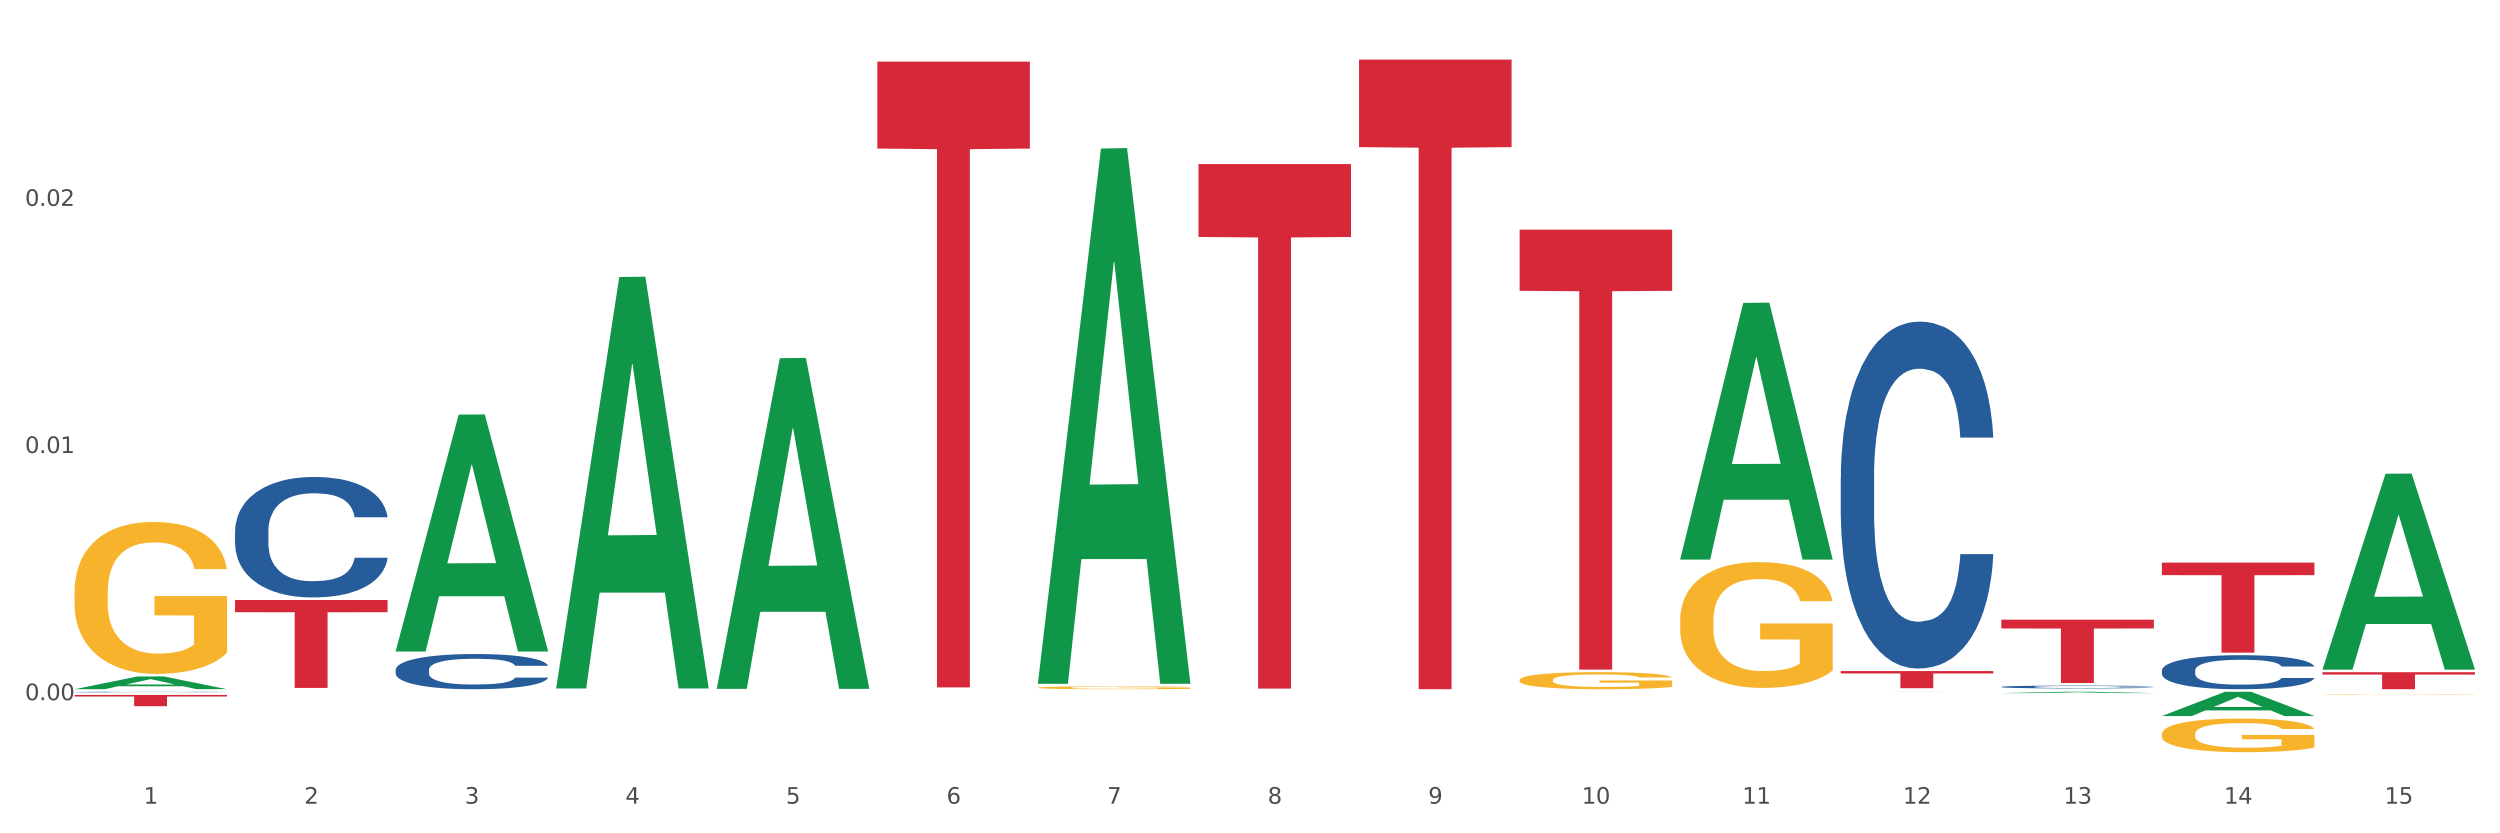 <?xml version="1.0" encoding="utf-8" standalone="no"?>
<!DOCTYPE svg PUBLIC "-//W3C//DTD SVG 1.1//EN"
  "http://www.w3.org/Graphics/SVG/1.1/DTD/svg11.dtd">
<svg xmlns:xlink="http://www.w3.org/1999/xlink" width="1080pt" height="360pt" viewBox="0 0 1080 360" xmlns="http://www.w3.org/2000/svg" version="1.1">
 <rect x="0" y="0" width="1080" height="360" fill="#333333" stroke="none"/>
 <defs>
  <style type="text/css">*{stroke-linejoin: round; stroke-linecap: butt}</style>
 </defs>
 <g id="figure_1">
  <g id="patch_1">
   <path d="M 0 360 
L 1080 360 
L 1080 0 
L 0 0 
z
" style="fill: #ffffff; stroke: #ffffff; stroke-linejoin: miter"/>
  </g>
  <g id="axes_1">
   <g id="matplotlib.axis_1">
    <g id="xtick_1">
     <g id="text_1">
      <!-- 1 -->
      <g style="fill: #4d4d4d" transform="translate(62.07 347.204) scale(0.096 -0.096)">
       <defs>
        <path id="DejaVuSans-31" d="M 794 531 
L 1825 531 
L 1825 4091 
L 703 3866 
L 703 4441 
L 1819 4666 
L 2450 4666 
L 2450 531 
L 3481 531 
L 3481 0 
L 794 0 
L 794 531 
z
" transform="scale(0.016)"/>
       </defs>
       <use xlink:href="#DejaVuSans-31"/>
      </g>
     </g>
    </g>
    <g id="xtick_2">
     <g id="text_2">
      <!-- 2 -->
      <g style="fill: #4d4d4d" transform="translate(131.436 347.204) scale(0.096 -0.096)">
       <defs>
        <path id="DejaVuSans-32" d="M 1228 531 
L 3431 531 
L 3431 0 
L 469 0 
L 469 531 
Q 828 903 1448 1529 
Q 2069 2156 2228 2338 
Q 2531 2678 2651 2914 
Q 2772 3150 2772 3378 
Q 2772 3750 2511 3984 
Q 2250 4219 1831 4219 
Q 1534 4219 1204 4116 
Q 875 4013 500 3803 
L 500 4441 
Q 881 4594 1212 4672 
Q 1544 4750 1819 4750 
Q 2544 4750 2975 4387 
Q 3406 4025 3406 3419 
Q 3406 3131 3298 2873 
Q 3191 2616 2906 2266 
Q 2828 2175 2409 1742 
Q 1991 1309 1228 531 
z
" transform="scale(0.016)"/>
       </defs>
       <use xlink:href="#DejaVuSans-32"/>
      </g>
     </g>
    </g>
    <g id="xtick_3">
     <g id="text_3">
      <!-- 3 -->
      <g style="fill: #4d4d4d" transform="translate(200.802 347.204) scale(0.096 -0.096)">
       <defs>
        <path id="DejaVuSans-33" d="M 2597 2516 
Q 3050 2419 3304 2112 
Q 3559 1806 3559 1356 
Q 3559 666 3084 287 
Q 2609 -91 1734 -91 
Q 1441 -91 1130 -33 
Q 819 25 488 141 
L 488 750 
Q 750 597 1062 519 
Q 1375 441 1716 441 
Q 2309 441 2620 675 
Q 2931 909 2931 1356 
Q 2931 1769 2642 2001 
Q 2353 2234 1838 2234 
L 1294 2234 
L 1294 2753 
L 1863 2753 
Q 2328 2753 2575 2939 
Q 2822 3125 2822 3475 
Q 2822 3834 2567 4026 
Q 2313 4219 1838 4219 
Q 1578 4219 1281 4162 
Q 984 4106 628 3988 
L 628 4550 
Q 988 4650 1302 4700 
Q 1616 4750 1894 4750 
Q 2613 4750 3031 4423 
Q 3450 4097 3450 3541 
Q 3450 3153 3228 2886 
Q 3006 2619 2597 2516 
z
" transform="scale(0.016)"/>
       </defs>
       <use xlink:href="#DejaVuSans-33"/>
      </g>
     </g>
    </g>
    <g id="xtick_4">
     <g id="text_4">
      <!-- 4 -->
      <g style="fill: #4d4d4d" transform="translate(270.169 347.204) scale(0.096 -0.096)">
       <defs>
        <path id="DejaVuSans-34" d="M 2419 4116 
L 825 1625 
L 2419 1625 
L 2419 4116 
z
M 2253 4666 
L 3047 4666 
L 3047 1625 
L 3713 1625 
L 3713 1100 
L 3047 1100 
L 3047 0 
L 2419 0 
L 2419 1100 
L 313 1100 
L 313 1709 
L 2253 4666 
z
" transform="scale(0.016)"/>
       </defs>
       <use xlink:href="#DejaVuSans-34"/>
      </g>
     </g>
    </g>
    <g id="xtick_5">
     <g id="text_5">
      <!-- 5 -->
      <g style="fill: #4d4d4d" transform="translate(339.535 347.204) scale(0.096 -0.096)">
       <defs>
        <path id="DejaVuSans-35" d="M 691 4666 
L 3169 4666 
L 3169 4134 
L 1269 4134 
L 1269 2991 
Q 1406 3038 1543 3061 
Q 1681 3084 1819 3084 
Q 2600 3084 3056 2656 
Q 3513 2228 3513 1497 
Q 3513 744 3044 326 
Q 2575 -91 1722 -91 
Q 1428 -91 1123 -41 
Q 819 9 494 109 
L 494 744 
Q 775 591 1075 516 
Q 1375 441 1709 441 
Q 2250 441 2565 725 
Q 2881 1009 2881 1497 
Q 2881 1984 2565 2268 
Q 2250 2553 1709 2553 
Q 1456 2553 1204 2497 
Q 953 2441 691 2322 
L 691 4666 
z
" transform="scale(0.016)"/>
       </defs>
       <use xlink:href="#DejaVuSans-35"/>
      </g>
     </g>
    </g>
    <g id="xtick_6">
     <g id="text_6">
      <!-- 6 -->
      <g style="fill: #4d4d4d" transform="translate(408.901 347.204) scale(0.096 -0.096)">
       <defs>
        <path id="DejaVuSans-36" d="M 2113 2584 
Q 1688 2584 1439 2293 
Q 1191 2003 1191 1497 
Q 1191 994 1439 701 
Q 1688 409 2113 409 
Q 2538 409 2786 701 
Q 3034 994 3034 1497 
Q 3034 2003 2786 2293 
Q 2538 2584 2113 2584 
z
M 3366 4563 
L 3366 3988 
Q 3128 4100 2886 4159 
Q 2644 4219 2406 4219 
Q 1781 4219 1451 3797 
Q 1122 3375 1075 2522 
Q 1259 2794 1537 2939 
Q 1816 3084 2150 3084 
Q 2853 3084 3261 2657 
Q 3669 2231 3669 1497 
Q 3669 778 3244 343 
Q 2819 -91 2113 -91 
Q 1303 -91 875 529 
Q 447 1150 447 2328 
Q 447 3434 972 4092 
Q 1497 4750 2381 4750 
Q 2619 4750 2861 4703 
Q 3103 4656 3366 4563 
z
" transform="scale(0.016)"/>
       </defs>
       <use xlink:href="#DejaVuSans-36"/>
      </g>
     </g>
    </g>
    <g id="xtick_7">
     <g id="text_7">
      <!-- 7 -->
      <g style="fill: #4d4d4d" transform="translate(478.267 347.204) scale(0.096 -0.096)">
       <defs>
        <path id="DejaVuSans-37" d="M 525 4666 
L 3525 4666 
L 3525 4397 
L 1831 0 
L 1172 0 
L 2766 4134 
L 525 4134 
L 525 4666 
z
" transform="scale(0.016)"/>
       </defs>
       <use xlink:href="#DejaVuSans-37"/>
      </g>
     </g>
    </g>
    <g id="xtick_8">
     <g id="text_8">
      <!-- 8 -->
      <g style="fill: #4d4d4d" transform="translate(547.634 347.204) scale(0.096 -0.096)">
       <defs>
        <path id="DejaVuSans-38" d="M 2034 2216 
Q 1584 2216 1326 1975 
Q 1069 1734 1069 1313 
Q 1069 891 1326 650 
Q 1584 409 2034 409 
Q 2484 409 2743 651 
Q 3003 894 3003 1313 
Q 3003 1734 2745 1975 
Q 2488 2216 2034 2216 
z
M 1403 2484 
Q 997 2584 770 2862 
Q 544 3141 544 3541 
Q 544 4100 942 4425 
Q 1341 4750 2034 4750 
Q 2731 4750 3128 4425 
Q 3525 4100 3525 3541 
Q 3525 3141 3298 2862 
Q 3072 2584 2669 2484 
Q 3125 2378 3379 2068 
Q 3634 1759 3634 1313 
Q 3634 634 3220 271 
Q 2806 -91 2034 -91 
Q 1263 -91 848 271 
Q 434 634 434 1313 
Q 434 1759 690 2068 
Q 947 2378 1403 2484 
z
M 1172 3481 
Q 1172 3119 1398 2916 
Q 1625 2713 2034 2713 
Q 2441 2713 2670 2916 
Q 2900 3119 2900 3481 
Q 2900 3844 2670 4047 
Q 2441 4250 2034 4250 
Q 1625 4250 1398 4047 
Q 1172 3844 1172 3481 
z
" transform="scale(0.016)"/>
       </defs>
       <use xlink:href="#DejaVuSans-38"/>
      </g>
     </g>
    </g>
    <g id="xtick_9">
     <g id="text_9">
      <!-- 9 -->
      <g style="fill: #4d4d4d" transform="translate(617 347.204) scale(0.096 -0.096)">
       <defs>
        <path id="DejaVuSans-39" d="M 703 97 
L 703 672 
Q 941 559 1184 500 
Q 1428 441 1663 441 
Q 2288 441 2617 861 
Q 2947 1281 2994 2138 
Q 2813 1869 2534 1725 
Q 2256 1581 1919 1581 
Q 1219 1581 811 2004 
Q 403 2428 403 3163 
Q 403 3881 828 4315 
Q 1253 4750 1959 4750 
Q 2769 4750 3195 4129 
Q 3622 3509 3622 2328 
Q 3622 1225 3098 567 
Q 2575 -91 1691 -91 
Q 1453 -91 1209 -44 
Q 966 3 703 97 
z
M 1959 2075 
Q 2384 2075 2632 2365 
Q 2881 2656 2881 3163 
Q 2881 3666 2632 3958 
Q 2384 4250 1959 4250 
Q 1534 4250 1286 3958 
Q 1038 3666 1038 3163 
Q 1038 2656 1286 2365 
Q 1534 2075 1959 2075 
z
" transform="scale(0.016)"/>
       </defs>
       <use xlink:href="#DejaVuSans-39"/>
      </g>
     </g>
    </g>
    <g id="xtick_10">
     <g id="text_10">
      <!-- 10 -->
      <g style="fill: #4d4d4d" transform="translate(683.312 347.204) scale(0.096 -0.096)">
       <defs>
        <path id="DejaVuSans-30" d="M 2034 4250 
Q 1547 4250 1301 3770 
Q 1056 3291 1056 2328 
Q 1056 1369 1301 889 
Q 1547 409 2034 409 
Q 2525 409 2770 889 
Q 3016 1369 3016 2328 
Q 3016 3291 2770 3770 
Q 2525 4250 2034 4250 
z
M 2034 4750 
Q 2819 4750 3233 4129 
Q 3647 3509 3647 2328 
Q 3647 1150 3233 529 
Q 2819 -91 2034 -91 
Q 1250 -91 836 529 
Q 422 1150 422 2328 
Q 422 3509 836 4129 
Q 1250 4750 2034 4750 
z
" transform="scale(0.016)"/>
       </defs>
       <use xlink:href="#DejaVuSans-31"/>
       <use xlink:href="#DejaVuSans-30" transform="translate(63.623 0)"/>
      </g>
     </g>
    </g>
    <g id="xtick_11">
     <g id="text_11">
      <!-- 11 -->
      <g style="fill: #4d4d4d" transform="translate(752.678 347.204) scale(0.096 -0.096)">
       <use xlink:href="#DejaVuSans-31"/>
       <use xlink:href="#DejaVuSans-31" transform="translate(63.623 0)"/>
      </g>
     </g>
    </g>
    <g id="xtick_12">
     <g id="text_12">
      <!-- 12 -->
      <g style="fill: #4d4d4d" transform="translate(822.044 347.204) scale(0.096 -0.096)">
       <use xlink:href="#DejaVuSans-31"/>
       <use xlink:href="#DejaVuSans-32" transform="translate(63.623 0)"/>
      </g>
     </g>
    </g>
    <g id="xtick_13">
     <g id="text_13">
      <!-- 13 -->
      <g style="fill: #4d4d4d" transform="translate(891.411 347.204) scale(0.096 -0.096)">
       <use xlink:href="#DejaVuSans-31"/>
       <use xlink:href="#DejaVuSans-33" transform="translate(63.623 0)"/>
      </g>
     </g>
    </g>
    <g id="xtick_14">
     <g id="text_14">
      <!-- 14 -->
      <g style="fill: #4d4d4d" transform="translate(960.777 347.204) scale(0.096 -0.096)">
       <use xlink:href="#DejaVuSans-31"/>
       <use xlink:href="#DejaVuSans-34" transform="translate(63.623 0)"/>
      </g>
     </g>
    </g>
    <g id="xtick_15">
     <g id="text_15">
      <!-- 15 -->
      <g style="fill: #4d4d4d" transform="translate(1030.143 347.204) scale(0.096 -0.096)">
       <use xlink:href="#DejaVuSans-31"/>
       <use xlink:href="#DejaVuSans-35" transform="translate(63.623 0)"/>
      </g>
     </g>
    </g>
    <g id="xtick_16"/>
    <g id="xtick_17"/>
    <g id="xtick_18"/>
    <g id="xtick_19"/>
    <g id="xtick_20"/>
    <g id="xtick_21"/>
    <g id="xtick_22"/>
    <g id="xtick_23"/>
    <g id="xtick_24"/>
    <g id="xtick_25"/>
    <g id="xtick_26"/>
    <g id="xtick_27"/>
    <g id="xtick_28"/>
    <g id="xtick_29"/>
   </g>
   <g id="matplotlib.axis_2">
    <g id="ytick_1">
     <g id="text_16">
      <!-- 0.00 -->
      <g style="fill: #4d4d4d" transform="translate(10.8 302.487) scale(0.096 -0.096)">
       <defs>
        <path id="DejaVuSans-2e" d="M 684 794 
L 1344 794 
L 1344 0 
L 684 0 
L 684 794 
z
" transform="scale(0.016)"/>
       </defs>
       <use xlink:href="#DejaVuSans-30"/>
       <use xlink:href="#DejaVuSans-2e" transform="translate(63.623 0)"/>
       <use xlink:href="#DejaVuSans-30" transform="translate(95.41 0)"/>
       <use xlink:href="#DejaVuSans-30" transform="translate(159.033 0)"/>
      </g>
     </g>
    </g>
    <g id="ytick_2">
     <g id="text_17">
      <!-- 0.01 -->
      <g style="fill: #4d4d4d" transform="translate(10.8 195.717) scale(0.096 -0.096)">
       <use xlink:href="#DejaVuSans-30"/>
       <use xlink:href="#DejaVuSans-2e" transform="translate(63.623 0)"/>
       <use xlink:href="#DejaVuSans-30" transform="translate(95.41 0)"/>
       <use xlink:href="#DejaVuSans-31" transform="translate(159.033 0)"/>
      </g>
     </g>
    </g>
    <g id="ytick_3">
     <g id="text_18">
      <!-- 0.02 -->
      <g style="fill: #4d4d4d" transform="translate(10.8 88.946) scale(0.096 -0.096)">
       <use xlink:href="#DejaVuSans-30"/>
       <use xlink:href="#DejaVuSans-2e" transform="translate(63.623 0)"/>
       <use xlink:href="#DejaVuSans-30" transform="translate(95.41 0)"/>
       <use xlink:href="#DejaVuSans-32" transform="translate(159.033 0)"/>
      </g>
     </g>
    </g>
    <g id="ytick_4"/>
    <g id="ytick_5"/>
    <g id="ytick_6"/>
   </g>
   <g id="PolyCollection_1">
    <path d="M 32.175 297.737 
L 32.243 297.732 
L 59.417 292.223 
L 70.695 292.218 
L 98.073 297.748 
L 85.029 297.748 
L 79.119 296.46 
L 51.061 296.46 
L 50.857 296.481 
L 45.151 297.748 
L 32.175 297.748 
L 32.175 297.737 
L 54.594 295.692 
L 75.586 295.686 
L 65.192 293.397 
L 65.056 293.386 
L 64.92 293.402 
L 54.526 295.686 
L 54.594 295.692 
L 32.175 297.737 
z
" clip-path="url(#p1b4873c92b)" style="fill: #109648"/>
    <path d="M 725.837 267.948 
L 725.915 267.898 
L 725.915 266.111 
L 726.071 264.573 
L 726.849 260.85 
L 728.016 257.773 
L 728.871 256.135 
L 729.727 254.795 
L 730.739 253.454 
L 731.984 252.065 
L 734.24 250.03 
L 735.64 248.987 
L 737.352 247.895 
L 740.464 246.307 
L 742.72 245.413 
L 745.054 244.669 
L 748.866 243.776 
L 751.356 243.378 
L 754.001 243.081 
L 757.191 242.882 
L 759.603 242.832 
L 764.894 242.981 
L 769.406 243.428 
L 771.585 243.776 
L 774.385 244.371 
L 775.864 244.768 
L 778.275 245.562 
L 780.765 246.605 
L 782.477 247.498 
L 785.044 249.186 
L 786.989 250.873 
L 788.779 252.958 
L 789.712 254.397 
L 790.412 255.738 
L 791.035 257.276 
L 791.657 259.708 
L 777.653 259.708 
L 777.108 257.971 
L 776.253 256.333 
L 775.008 254.745 
L 773.919 253.752 
L 772.051 252.511 
L 770.34 251.717 
L 768.55 251.122 
L 766.372 250.625 
L 764.66 250.377 
L 762.248 250.178 
L 757.502 250.228 
L 754.313 250.625 
L 752.134 251.122 
L 750.734 251.568 
L 749.489 252.065 
L 748.088 252.759 
L 746.455 253.802 
L 745.288 254.745 
L 744.121 255.936 
L 743.187 257.127 
L 742.331 258.517 
L 741.631 260.006 
L 741.086 261.545 
L 740.62 263.431 
L 740.23 266.558 
L 740.23 273.358 
L 740.386 274.897 
L 740.775 276.932 
L 741.242 278.47 
L 742.02 280.307 
L 742.72 281.548 
L 744.043 283.335 
L 745.521 284.824 
L 746.688 285.767 
L 747.855 286.561 
L 749.878 287.653 
L 752.134 288.546 
L 754.079 289.092 
L 756.724 289.589 
L 758.514 289.787 
L 760.07 289.886 
L 763.882 289.886 
L 766.605 289.738 
L 769.639 289.39 
L 771.974 288.943 
L 773.919 288.397 
L 776.097 287.504 
L 777.497 286.66 
L 777.497 276.286 
L 760.381 276.237 
L 760.381 269.338 
L 791.735 269.338 
L 791.735 289.589 
L 790.412 290.631 
L 788.934 291.574 
L 787.378 292.418 
L 785.044 293.46 
L 782.243 294.453 
L 779.754 295.148 
L 777.108 295.743 
L 773.996 296.289 
L 769.951 296.786 
L 767.461 296.984 
L 764.349 297.133 
L 760.692 297.183 
L 757.502 297.084 
L 754.39 296.835 
L 751.123 296.389 
L 747.933 295.743 
L 745.521 295.098 
L 743.109 294.304 
L 740.542 293.262 
L 738.519 292.269 
L 736.963 291.376 
L 735.251 290.234 
L 733.384 288.745 
L 731.984 287.405 
L 730.739 286.015 
L 729.416 284.228 
L 728.482 282.689 
L 727.549 280.754 
L 727.004 279.314 
L 726.382 277.081 
L 725.915 273.954 
L 725.837 267.948 
z
" clip-path="url(#p1b4873c92b)" style="fill: #f7b32b"/>
    <path d="M 1003.302 300.023 
L 1003.38 300.022 
L 1003.38 300.015 
L 1003.535 300.009 
L 1004.314 299.993 
L 1005.481 299.981 
L 1006.336 299.974 
L 1007.192 299.968 
L 1008.204 299.963 
L 1009.448 299.957 
L 1011.705 299.949 
L 1013.105 299.944 
L 1014.817 299.94 
L 1017.929 299.933 
L 1020.185 299.93 
L 1022.519 299.926 
L 1026.331 299.923 
L 1028.821 299.921 
L 1031.466 299.92 
L 1034.656 299.919 
L 1037.068 299.919 
L 1042.358 299.92 
L 1046.871 299.921 
L 1049.049 299.923 
L 1051.85 299.925 
L 1053.328 299.927 
L 1055.74 299.93 
L 1058.23 299.934 
L 1059.942 299.938 
L 1062.509 299.945 
L 1064.454 299.952 
L 1066.244 299.961 
L 1067.177 299.967 
L 1067.877 299.972 
L 1068.5 299.979 
L 1069.122 299.989 
L 1055.118 299.989 
L 1054.573 299.981 
L 1053.717 299.975 
L 1052.473 299.968 
L 1051.383 299.964 
L 1049.516 299.959 
L 1047.805 299.956 
L 1046.015 299.953 
L 1043.837 299.951 
L 1042.125 299.95 
L 1039.713 299.949 
L 1034.967 299.949 
L 1031.777 299.951 
L 1029.599 299.953 
L 1028.199 299.955 
L 1026.954 299.957 
L 1025.553 299.96 
L 1023.919 299.964 
L 1022.752 299.968 
L 1021.585 299.973 
L 1020.652 299.978 
L 1019.796 299.984 
L 1019.096 299.99 
L 1018.551 299.996 
L 1018.084 300.004 
L 1017.695 300.017 
L 1017.695 300.045 
L 1017.851 300.051 
L 1018.24 300.06 
L 1018.707 300.066 
L 1019.485 300.074 
L 1020.185 300.079 
L 1021.508 300.086 
L 1022.986 300.092 
L 1024.153 300.096 
L 1025.32 300.099 
L 1027.343 300.104 
L 1029.599 300.108 
L 1031.544 300.11 
L 1034.189 300.112 
L 1035.979 300.113 
L 1037.535 300.113 
L 1041.347 300.113 
L 1044.07 300.112 
L 1047.104 300.111 
L 1049.438 300.109 
L 1051.383 300.107 
L 1053.562 300.103 
L 1054.962 300.1 
L 1054.962 300.057 
L 1037.846 300.057 
L 1037.846 300.028 
L 1069.2 300.028 
L 1069.2 300.112 
L 1067.877 300.116 
L 1066.399 300.12 
L 1064.843 300.124 
L 1062.509 300.128 
L 1059.708 300.132 
L 1057.219 300.135 
L 1054.573 300.137 
L 1051.461 300.14 
L 1047.416 300.142 
L 1044.926 300.142 
L 1041.814 300.143 
L 1038.157 300.143 
L 1034.967 300.143 
L 1031.855 300.142 
L 1028.588 300.14 
L 1025.398 300.137 
L 1022.986 300.135 
L 1020.574 300.131 
L 1018.007 300.127 
L 1015.984 300.123 
L 1014.428 300.119 
L 1012.716 300.115 
L 1010.849 300.108 
L 1009.448 300.103 
L 1008.204 300.097 
L 1006.881 300.09 
L 1005.947 300.083 
L 1005.014 300.075 
L 1004.469 300.069 
L 1003.847 300.06 
L 1003.38 300.047 
L 1003.302 300.023 
z
" clip-path="url(#p1b4873c92b)" style="fill: #f7b32b"/>
    <path d="M 1003.302 290.4 
L 1069.2 290.4 
L 1069.2 291.421 
L 1043.278 291.428 
L 1043.278 297.748 
L 1029.068 297.748 
L 1029.068 291.428 
L 1003.302 291.421 
L 1003.302 290.407 
L 1003.302 290.4 
z
" clip-path="url(#p1b4873c92b)" style="fill: #d62839"/>
    <path d="M 933.936 243.056 
L 999.834 243.056 
L 999.834 248.46 
L 973.912 248.497 
L 973.912 281.943 
L 959.702 281.943 
L 959.702 248.497 
L 933.936 248.46 
L 933.936 243.093 
L 933.936 243.056 
z
" clip-path="url(#p1b4873c92b)" style="fill: #d62839"/>
    <path d="M 864.57 267.69 
L 930.468 267.69 
L 930.468 271.498 
L 904.546 271.523 
L 904.546 295.087 
L 890.335 295.087 
L 890.335 271.523 
L 864.57 271.498 
L 864.57 267.716 
L 864.57 267.69 
z
" clip-path="url(#p1b4873c92b)" style="fill: #d62839"/>
    <path d="M 32.175 255.823 
L 32.253 255.763 
L 32.253 253.605 
L 32.408 251.747 
L 33.186 247.252 
L 34.353 243.536 
L 35.209 241.558 
L 36.065 239.939 
L 37.076 238.321 
L 38.321 236.643 
L 40.578 234.185 
L 41.978 232.927 
L 43.69 231.608 
L 46.802 229.69 
L 49.058 228.611 
L 51.392 227.712 
L 55.204 226.633 
L 57.694 226.154 
L 60.339 225.794 
L 63.529 225.554 
L 65.941 225.495 
L 71.231 225.674 
L 75.744 226.214 
L 77.922 226.633 
L 80.723 227.353 
L 82.201 227.832 
L 84.613 228.791 
L 87.103 230.05 
L 88.815 231.129 
L 91.382 233.166 
L 93.327 235.204 
L 95.116 237.722 
L 96.05 239.46 
L 96.75 241.078 
L 97.373 242.936 
L 97.995 245.873 
L 83.991 245.873 
L 83.446 243.775 
L 82.59 241.797 
L 81.346 239.879 
L 80.256 238.681 
L 78.389 237.182 
L 76.677 236.223 
L 74.888 235.504 
L 72.71 234.905 
L 70.998 234.605 
L 68.586 234.365 
L 63.84 234.425 
L 60.65 234.905 
L 58.472 235.504 
L 57.071 236.043 
L 55.827 236.643 
L 54.426 237.482 
L 52.792 238.741 
L 51.625 239.879 
L 50.458 241.318 
L 49.525 242.756 
L 48.669 244.435 
L 47.969 246.233 
L 47.424 248.091 
L 46.957 250.369 
L 46.568 254.145 
L 46.568 262.356 
L 46.724 264.214 
L 47.113 266.671 
L 47.58 268.53 
L 48.358 270.747 
L 49.058 272.246 
L 50.381 274.403 
L 51.859 276.201 
L 53.026 277.34 
L 54.193 278.299 
L 56.216 279.618 
L 58.472 280.697 
L 60.417 281.356 
L 63.062 281.955 
L 64.852 282.195 
L 66.408 282.315 
L 70.22 282.315 
L 72.943 282.135 
L 75.977 281.716 
L 78.311 281.176 
L 80.256 280.517 
L 82.435 279.438 
L 83.835 278.419 
L 83.835 265.892 
L 66.719 265.832 
L 66.719 257.501 
L 98.073 257.501 
L 98.073 281.955 
L 96.75 283.214 
L 95.272 284.353 
L 93.716 285.372 
L 91.382 286.631 
L 88.581 287.829 
L 86.091 288.668 
L 83.446 289.388 
L 80.334 290.047 
L 76.288 290.646 
L 73.799 290.886 
L 70.687 291.066 
L 67.03 291.126 
L 63.84 291.006 
L 60.728 290.706 
L 57.461 290.167 
L 54.271 289.388 
L 51.859 288.609 
L 49.447 287.65 
L 46.879 286.391 
L 44.857 285.192 
L 43.301 284.113 
L 41.589 282.735 
L 39.722 280.937 
L 38.321 279.318 
L 37.076 277.64 
L 35.754 275.482 
L 34.82 273.624 
L 33.887 271.287 
L 33.342 269.548 
L 32.72 266.851 
L 32.253 263.075 
L 32.175 255.823 
z
" clip-path="url(#p1b4873c92b)" style="fill: #f7b32b"/>
    <path d="M 795.203 289.895 
L 861.101 289.895 
L 861.101 290.926 
L 835.179 290.933 
L 835.179 297.316 
L 820.969 297.316 
L 820.969 290.933 
L 795.203 290.926 
L 795.203 289.902 
L 795.203 289.895 
z
" clip-path="url(#p1b4873c92b)" style="fill: #d62839"/>
    <path d="M 656.471 99.221 
L 722.369 99.221 
L 722.369 125.632 
L 696.447 125.811 
L 696.447 289.274 
L 682.237 289.274 
L 682.237 125.811 
L 656.471 125.632 
L 656.471 99.4 
L 656.471 99.221 
z
" clip-path="url(#p1b4873c92b)" style="fill: #d62839"/>
    <path d="M 587.105 25.759 
L 653.003 25.759 
L 653.003 63.557 
L 627.081 63.812 
L 627.081 297.748 
L 612.871 297.748 
L 612.871 63.812 
L 587.105 63.557 
L 587.105 26.015 
L 587.105 25.759 
z
" clip-path="url(#p1b4873c92b)" style="fill: #d62839"/>
    <path d="M 517.739 70.877 
L 583.636 70.877 
L 583.636 102.365 
L 557.715 102.578 
L 557.715 297.464 
L 543.504 297.464 
L 543.504 102.578 
L 517.739 102.365 
L 517.739 71.09 
L 517.739 70.877 
z
" clip-path="url(#p1b4873c92b)" style="fill: #d62839"/>
    <path d="M 379.006 26.612 
L 444.904 26.612 
L 444.904 64.181 
L 418.982 64.435 
L 418.982 296.953 
L 404.772 296.953 
L 404.772 64.435 
L 379.006 64.181 
L 379.006 26.866 
L 379.006 26.612 
z
" clip-path="url(#p1b4873c92b)" style="fill: #d62839"/>
    <path d="M 101.541 259.187 
L 167.439 259.187 
L 167.439 264.467 
L 141.517 264.503 
L 141.517 297.184 
L 127.307 297.184 
L 127.307 264.503 
L 101.541 264.467 
L 101.541 259.223 
L 101.541 259.187 
z
" clip-path="url(#p1b4873c92b)" style="fill: #d62839"/>
    <path d="M 32.175 300.214 
L 98.073 300.214 
L 98.073 300.888 
L 72.151 300.893 
L 72.151 305.066 
L 57.941 305.066 
L 57.941 300.893 
L 32.175 300.888 
L 32.175 300.218 
L 32.175 300.214 
z
" clip-path="url(#p1b4873c92b)" style="fill: #d62839"/>
    <path d="M 32.175 298.967 
L 32.253 298.966 
L 32.253 298.959 
L 32.487 298.949 
L 33.343 298.931 
L 34.434 298.918 
L 36.303 298.902 
L 37.316 298.895 
L 38.64 298.888 
L 41.366 298.875 
L 44.482 298.865 
L 46.663 298.86 
L 48.299 298.856 
L 51.96 298.85 
L 54.063 298.847 
L 56.244 298.844 
L 58.114 298.843 
L 61.229 298.841 
L 63.722 298.84 
L 66.604 298.84 
L 69.019 298.84 
L 72.212 298.841 
L 76.886 298.844 
L 78.677 298.846 
L 81.092 298.849 
L 83.585 298.853 
L 85.61 298.857 
L 87.947 298.863 
L 90.361 298.871 
L 92.698 298.881 
L 94.334 298.89 
L 95.658 298.899 
L 96.827 298.911 
L 97.683 298.924 
L 98.073 298.934 
L 83.818 298.934 
L 83.429 298.925 
L 82.65 298.914 
L 81.871 298.907 
L 81.014 298.902 
L 79.69 298.895 
L 78.522 298.891 
L 76.574 298.886 
L 74.783 298.883 
L 73.303 298.881 
L 71.511 298.88 
L 67.694 298.878 
L 64.968 298.878 
L 63.255 298.879 
L 61.151 298.88 
L 59.36 298.882 
L 57.257 298.885 
L 55.621 298.888 
L 53.985 298.893 
L 53.05 298.896 
L 51.648 298.901 
L 50.714 298.906 
L 49.467 298.914 
L 48.766 298.92 
L 47.52 298.934 
L 46.975 298.945 
L 46.741 298.953 
L 46.585 298.961 
L 46.585 299.001 
L 47.053 299.019 
L 47.442 299.027 
L 48.065 299.035 
L 49.234 299.047 
L 50.947 299.058 
L 52.739 299.066 
L 54.219 299.071 
L 55.621 299.074 
L 57.023 299.077 
L 58.737 299.08 
L 60.139 299.081 
L 62.242 299.083 
L 64.734 299.084 
L 66.682 299.084 
L 70.654 299.082 
L 72.446 299.081 
L 74.16 299.079 
L 76.029 299.076 
L 77.509 299.073 
L 78.366 299.071 
L 79.768 299.066 
L 80.858 299.061 
L 81.793 299.055 
L 82.416 299.05 
L 83.117 299.042 
L 83.663 299.033 
L 83.818 299.029 
L 98.073 299.029 
L 97.761 299.038 
L 97.216 299.047 
L 96.126 299.059 
L 95.269 299.066 
L 93.945 299.075 
L 92.542 299.082 
L 90.595 299.09 
L 88.804 299.096 
L 86.934 299.101 
L 84.909 299.105 
L 81.248 299.112 
L 79.924 299.114 
L 77.12 299.117 
L 74.939 299.118 
L 71.745 299.12 
L 68.473 299.121 
L 65.046 299.122 
L 62.008 299.121 
L 58.659 299.12 
L 56.556 299.118 
L 54.219 299.116 
L 51.493 299.112 
L 48.922 299.108 
L 46.507 299.103 
L 44.248 299.097 
L 42.145 299.09 
L 39.419 299.079 
L 37.394 299.068 
L 35.914 299.058 
L 34.901 299.05 
L 33.889 299.039 
L 33.343 299.031 
L 32.487 299.013 
L 32.175 298.997 
L 32.175 298.967 
z
" clip-path="url(#p1b4873c92b)" style="fill: #255c99"/>
    <path d="M 101.541 229.435 
L 101.619 229.387 
L 101.619 228.056 
L 101.853 226.25 
L 102.71 222.923 
L 103.8 220.404 
L 105.67 217.457 
L 106.682 216.222 
L 108.006 214.843 
L 110.733 212.609 
L 113.848 210.708 
L 116.029 209.663 
L 117.665 208.997 
L 121.326 207.809 
L 123.429 207.286 
L 125.61 206.858 
L 127.48 206.573 
L 130.595 206.24 
L 133.088 206.098 
L 135.97 206.05 
L 138.385 206.098 
L 141.578 206.288 
L 146.252 206.858 
L 148.044 207.191 
L 150.458 207.761 
L 152.951 208.522 
L 154.976 209.282 
L 157.313 210.375 
L 159.728 211.801 
L 162.064 213.607 
L 163.7 215.271 
L 165.024 217.03 
L 166.193 219.168 
L 167.05 221.497 
L 167.439 223.446 
L 153.185 223.446 
L 152.795 221.687 
L 152.016 219.786 
L 151.237 218.503 
L 150.38 217.457 
L 149.056 216.269 
L 147.888 215.509 
L 145.941 214.606 
L 144.149 214.035 
L 142.669 213.702 
L 140.877 213.417 
L 137.061 213.132 
L 134.334 213.132 
L 132.621 213.227 
L 130.518 213.465 
L 128.726 213.798 
L 126.623 214.368 
L 124.987 214.986 
L 123.351 215.794 
L 122.417 216.364 
L 121.015 217.41 
L 120.08 218.265 
L 118.834 219.739 
L 118.133 220.784 
L 116.886 223.493 
L 116.341 225.49 
L 116.107 226.868 
L 115.952 228.389 
L 115.952 235.804 
L 116.419 239.131 
L 116.808 240.556 
L 117.431 242.172 
L 118.6 244.264 
L 120.314 246.307 
L 122.105 247.781 
L 123.585 248.684 
L 124.987 249.349 
L 126.389 249.872 
L 128.103 250.347 
L 129.505 250.633 
L 131.608 250.918 
L 134.101 251.06 
L 136.048 251.06 
L 140.021 250.823 
L 141.812 250.585 
L 143.526 250.252 
L 145.395 249.73 
L 146.875 249.159 
L 147.732 248.731 
L 149.134 247.828 
L 150.225 246.878 
L 151.159 245.785 
L 151.783 244.834 
L 152.484 243.408 
L 153.029 241.792 
L 153.185 240.937 
L 167.439 240.937 
L 167.128 242.648 
L 166.582 244.311 
L 165.492 246.545 
L 164.635 247.828 
L 163.311 249.397 
L 161.909 250.728 
L 159.961 252.201 
L 158.17 253.294 
L 156.3 254.245 
L 154.275 255.1 
L 150.614 256.289 
L 149.29 256.621 
L 146.486 257.192 
L 144.305 257.524 
L 141.111 257.857 
L 137.84 258.047 
L 134.412 258.095 
L 131.374 258 
L 128.025 257.714 
L 125.922 257.429 
L 123.585 257.001 
L 120.859 256.336 
L 118.288 255.528 
L 115.874 254.577 
L 113.615 253.484 
L 111.512 252.249 
L 108.785 250.205 
L 106.76 248.209 
L 105.28 246.355 
L 104.267 244.786 
L 103.255 242.79 
L 102.71 241.412 
L 101.853 238.085 
L 101.541 234.996 
L 101.541 229.435 
z
" clip-path="url(#p1b4873c92b)" style="fill: #255c99"/>
    <path d="M 170.907 289.373 
L 170.985 289.359 
L 170.985 288.97 
L 171.219 288.443 
L 172.076 287.471 
L 173.166 286.734 
L 175.036 285.873 
L 176.048 285.512 
L 177.373 285.11 
L 180.099 284.457 
L 183.215 283.901 
L 185.396 283.596 
L 187.031 283.401 
L 190.692 283.054 
L 192.796 282.901 
L 194.977 282.776 
L 196.846 282.693 
L 199.962 282.596 
L 202.454 282.554 
L 205.336 282.54 
L 207.751 282.554 
L 210.945 282.61 
L 215.618 282.776 
L 217.41 282.874 
L 219.825 283.04 
L 222.317 283.262 
L 224.342 283.485 
L 226.679 283.804 
L 229.094 284.221 
L 231.431 284.748 
L 233.066 285.235 
L 234.391 285.748 
L 235.559 286.373 
L 236.416 287.054 
L 236.805 287.623 
L 222.551 287.623 
L 222.161 287.109 
L 221.382 286.554 
L 220.604 286.179 
L 219.747 285.873 
L 218.422 285.526 
L 217.254 285.304 
L 215.307 285.04 
L 213.515 284.873 
L 212.035 284.776 
L 210.244 284.693 
L 206.427 284.61 
L 203.701 284.61 
L 201.987 284.637 
L 199.884 284.707 
L 198.092 284.804 
L 195.989 284.971 
L 194.353 285.151 
L 192.718 285.387 
L 191.783 285.554 
L 190.381 285.86 
L 189.446 286.11 
L 188.2 286.54 
L 187.499 286.846 
L 186.252 287.637 
L 185.707 288.22 
L 185.474 288.623 
L 185.318 289.068 
L 185.318 291.234 
L 185.785 292.206 
L 186.175 292.623 
L 186.798 293.095 
L 187.966 293.706 
L 189.68 294.303 
L 191.471 294.734 
L 192.951 294.998 
L 194.353 295.192 
L 195.755 295.345 
L 197.469 295.484 
L 198.871 295.567 
L 200.974 295.651 
L 203.467 295.692 
L 205.414 295.692 
L 209.387 295.623 
L 211.178 295.553 
L 212.892 295.456 
L 214.761 295.303 
L 216.241 295.137 
L 217.098 295.012 
L 218.5 294.748 
L 219.591 294.47 
L 220.526 294.151 
L 221.149 293.873 
L 221.85 293.456 
L 222.395 292.984 
L 222.551 292.734 
L 236.805 292.734 
L 236.494 293.234 
L 235.949 293.72 
L 234.858 294.373 
L 234.001 294.748 
L 232.677 295.206 
L 231.275 295.595 
L 229.328 296.026 
L 227.536 296.345 
L 225.667 296.623 
L 223.641 296.873 
L 219.98 297.22 
L 218.656 297.317 
L 215.852 297.484 
L 213.671 297.581 
L 210.477 297.678 
L 207.206 297.734 
L 203.779 297.748 
L 200.741 297.72 
L 197.391 297.637 
L 195.288 297.553 
L 192.951 297.428 
L 190.225 297.234 
L 187.655 296.998 
L 185.24 296.72 
L 182.981 296.401 
L 180.878 296.039 
L 178.152 295.442 
L 176.126 294.859 
L 174.646 294.317 
L 173.634 293.859 
L 172.621 293.276 
L 172.076 292.873 
L 171.219 291.901 
L 170.907 290.998 
L 170.907 289.373 
z
" clip-path="url(#p1b4873c92b)" style="fill: #255c99"/>
    <path d="M 795.203 206.275 
L 795.281 206.138 
L 795.281 202.306 
L 795.515 197.105 
L 796.372 187.525 
L 797.462 180.272 
L 799.332 171.786 
L 800.344 168.228 
L 801.669 164.259 
L 804.395 157.826 
L 807.511 152.352 
L 809.692 149.341 
L 811.327 147.425 
L 814.988 144.003 
L 817.092 142.498 
L 819.273 141.266 
L 821.142 140.445 
L 824.258 139.487 
L 826.75 139.076 
L 829.632 138.94 
L 832.047 139.076 
L 835.241 139.624 
L 839.914 141.266 
L 841.706 142.224 
L 844.121 143.867 
L 846.613 146.056 
L 848.638 148.246 
L 850.975 151.394 
L 853.39 155.5 
L 855.727 160.7 
L 857.362 165.491 
L 858.687 170.554 
L 859.855 176.713 
L 860.712 183.419 
L 861.101 189.031 
L 846.847 189.031 
L 846.457 183.967 
L 845.678 178.492 
L 844.899 174.797 
L 844.043 171.786 
L 842.718 168.365 
L 841.55 166.175 
L 839.603 163.575 
L 837.811 161.932 
L 836.331 160.974 
L 834.54 160.153 
L 830.723 159.332 
L 827.997 159.332 
L 826.283 159.606 
L 824.18 160.29 
L 822.388 161.248 
L 820.285 162.89 
L 818.649 164.669 
L 817.014 166.996 
L 816.079 168.638 
L 814.677 171.649 
L 813.742 174.113 
L 812.496 178.356 
L 811.795 181.366 
L 810.548 189.168 
L 810.003 194.916 
L 809.77 198.885 
L 809.614 203.264 
L 809.614 224.615 
L 810.081 234.195 
L 810.471 238.301 
L 811.094 242.954 
L 812.262 248.976 
L 813.976 254.861 
L 815.767 259.104 
L 817.247 261.704 
L 818.649 263.62 
L 820.051 265.125 
L 821.765 266.494 
L 823.167 267.315 
L 825.27 268.136 
L 827.763 268.547 
L 829.71 268.547 
L 833.683 267.863 
L 835.474 267.178 
L 837.188 266.22 
L 839.057 264.715 
L 840.537 263.073 
L 841.394 261.841 
L 842.796 259.24 
L 843.887 256.503 
L 844.822 253.355 
L 845.445 250.618 
L 846.146 246.512 
L 846.691 241.859 
L 846.847 239.396 
L 861.101 239.396 
L 860.79 244.323 
L 860.245 249.113 
L 859.154 255.545 
L 858.297 259.24 
L 856.973 263.757 
L 855.571 267.589 
L 853.624 271.832 
L 851.832 274.979 
L 849.963 277.717 
L 847.937 280.18 
L 844.276 283.602 
L 842.952 284.56 
L 840.148 286.202 
L 837.967 287.16 
L 834.773 288.118 
L 831.502 288.666 
L 828.074 288.802 
L 825.037 288.529 
L 821.687 287.708 
L 819.584 286.886 
L 817.247 285.655 
L 814.521 283.739 
L 811.951 281.412 
L 809.536 278.675 
L 807.277 275.527 
L 805.174 271.969 
L 802.448 266.083 
L 800.422 260.335 
L 798.942 254.998 
L 797.93 250.481 
L 796.917 244.733 
L 796.372 240.764 
L 795.515 231.184 
L 795.203 222.288 
L 795.203 206.275 
z
" clip-path="url(#p1b4873c92b)" style="fill: #255c99"/>
    <path d="M 864.57 296.727 
L 864.648 296.725 
L 864.648 296.694 
L 864.881 296.652 
L 865.738 296.574 
L 866.829 296.515 
L 868.698 296.446 
L 869.711 296.417 
L 871.035 296.385 
L 873.761 296.333 
L 876.877 296.288 
L 879.058 296.264 
L 880.694 296.248 
L 884.355 296.221 
L 886.458 296.208 
L 888.639 296.198 
L 890.508 296.192 
L 893.624 296.184 
L 896.117 296.181 
L 898.999 296.179 
L 901.413 296.181 
L 904.607 296.185 
L 909.281 296.198 
L 911.072 296.206 
L 913.487 296.22 
L 915.979 296.237 
L 918.005 296.255 
L 920.341 296.281 
L 922.756 296.314 
L 925.093 296.356 
L 926.729 296.395 
L 928.053 296.436 
L 929.221 296.486 
L 930.078 296.541 
L 930.468 296.586 
L 916.213 296.586 
L 915.824 296.545 
L 915.045 296.501 
L 914.266 296.471 
L 913.409 296.446 
L 912.085 296.419 
L 910.916 296.401 
L 908.969 296.38 
L 907.177 296.366 
L 905.697 296.359 
L 903.906 296.352 
L 900.089 296.345 
L 897.363 296.345 
L 895.649 296.347 
L 893.546 296.353 
L 891.754 296.361 
L 889.651 296.374 
L 888.016 296.389 
L 886.38 296.407 
L 885.445 296.421 
L 884.043 296.445 
L 883.108 296.465 
L 881.862 296.5 
L 881.161 296.524 
L 879.915 296.588 
L 879.369 296.634 
L 879.136 296.666 
L 878.98 296.702 
L 878.98 296.876 
L 879.447 296.953 
L 879.837 296.987 
L 880.46 297.025 
L 881.628 297.073 
L 883.342 297.121 
L 885.134 297.156 
L 886.614 297.177 
L 888.016 297.192 
L 889.418 297.205 
L 891.131 297.216 
L 892.533 297.222 
L 894.637 297.229 
L 897.129 297.232 
L 899.076 297.232 
L 903.049 297.227 
L 904.841 297.221 
L 906.554 297.214 
L 908.424 297.201 
L 909.904 297.188 
L 910.76 297.178 
L 912.163 297.157 
L 913.253 297.135 
L 914.188 297.109 
L 914.811 297.087 
L 915.512 297.053 
L 916.057 297.016 
L 916.213 296.996 
L 930.468 296.996 
L 930.156 297.036 
L 929.611 297.075 
L 928.52 297.127 
L 927.663 297.157 
L 926.339 297.194 
L 924.937 297.225 
L 922.99 297.259 
L 921.198 297.285 
L 919.329 297.307 
L 917.304 297.327 
L 913.643 297.355 
L 912.318 297.363 
L 909.514 297.376 
L 907.333 297.384 
L 904.14 297.391 
L 900.868 297.396 
L 897.441 297.397 
L 894.403 297.395 
L 891.053 297.388 
L 888.95 297.381 
L 886.614 297.371 
L 883.887 297.356 
L 881.317 297.337 
L 878.902 297.315 
L 876.643 297.289 
L 874.54 297.26 
L 871.814 297.212 
L 869.789 297.166 
L 868.309 297.122 
L 867.296 297.086 
L 866.283 297.039 
L 865.738 297.007 
L 864.881 296.929 
L 864.57 296.857 
L 864.57 296.727 
z
" clip-path="url(#p1b4873c92b)" style="fill: #255c99"/>
    <path d="M 933.936 289.646 
L 934.014 289.632 
L 934.014 289.256 
L 934.247 288.746 
L 935.104 287.805 
L 936.195 287.093 
L 938.064 286.26 
L 939.077 285.91 
L 940.401 285.521 
L 943.127 284.889 
L 946.243 284.352 
L 948.424 284.056 
L 950.06 283.868 
L 953.721 283.532 
L 955.824 283.384 
L 958.005 283.264 
L 959.874 283.183 
L 962.99 283.089 
L 965.483 283.049 
L 968.365 283.035 
L 970.779 283.049 
L 973.973 283.102 
L 978.647 283.264 
L 980.438 283.358 
L 982.853 283.519 
L 985.346 283.734 
L 987.371 283.949 
L 989.708 284.258 
L 992.122 284.661 
L 994.459 285.171 
L 996.095 285.642 
L 997.419 286.139 
L 998.587 286.744 
L 999.444 287.402 
L 999.834 287.953 
L 985.579 287.953 
L 985.19 287.456 
L 984.411 286.918 
L 983.632 286.555 
L 982.775 286.26 
L 981.451 285.924 
L 980.283 285.709 
L 978.335 285.454 
L 976.544 285.292 
L 975.064 285.198 
L 973.272 285.118 
L 969.455 285.037 
L 966.729 285.037 
L 965.015 285.064 
L 962.912 285.131 
L 961.121 285.225 
L 959.018 285.386 
L 957.382 285.561 
L 955.746 285.79 
L 954.811 285.951 
L 953.409 286.246 
L 952.475 286.488 
L 951.228 286.905 
L 950.527 287.2 
L 949.281 287.966 
L 948.736 288.531 
L 948.502 288.92 
L 948.346 289.35 
L 948.346 291.446 
L 948.814 292.387 
L 949.203 292.79 
L 949.826 293.247 
L 950.995 293.838 
L 952.708 294.416 
L 954.5 294.832 
L 955.98 295.087 
L 957.382 295.275 
L 958.784 295.423 
L 960.498 295.558 
L 961.9 295.638 
L 964.003 295.719 
L 966.495 295.759 
L 968.443 295.759 
L 972.415 295.692 
L 974.207 295.625 
L 975.92 295.531 
L 977.79 295.383 
L 979.27 295.222 
L 980.127 295.101 
L 981.529 294.845 
L 982.619 294.577 
L 983.554 294.268 
L 984.177 293.999 
L 984.878 293.596 
L 985.423 293.139 
L 985.579 292.897 
L 999.834 292.897 
L 999.522 293.381 
L 998.977 293.851 
L 997.886 294.483 
L 997.03 294.845 
L 995.705 295.289 
L 994.303 295.665 
L 992.356 296.082 
L 990.564 296.391 
L 988.695 296.659 
L 986.67 296.901 
L 983.009 297.237 
L 981.685 297.331 
L 978.88 297.492 
L 976.699 297.586 
L 973.506 297.681 
L 970.234 297.734 
L 966.807 297.748 
L 963.769 297.721 
L 960.42 297.64 
L 958.317 297.56 
L 955.98 297.439 
L 953.253 297.251 
L 950.683 297.022 
L 948.268 296.753 
L 946.009 296.444 
L 943.906 296.095 
L 941.18 295.517 
L 939.155 294.953 
L 937.675 294.429 
L 936.662 293.986 
L 935.65 293.421 
L 935.104 293.032 
L 934.247 292.091 
L 933.936 291.218 
L 933.936 289.646 
z
" clip-path="url(#p1b4873c92b)" style="fill: #255c99"/>
    <path d="M 656.471 293.777 
L 656.549 293.771 
L 656.549 293.528 
L 656.704 293.319 
L 657.482 292.813 
L 658.649 292.395 
L 659.505 292.173 
L 660.361 291.991 
L 661.372 291.809 
L 662.617 291.62 
L 664.874 291.344 
L 666.274 291.202 
L 667.986 291.054 
L 671.098 290.838 
L 673.354 290.717 
L 675.688 290.616 
L 679.5 290.494 
L 681.99 290.441 
L 684.635 290.4 
L 687.825 290.373 
L 690.237 290.366 
L 695.527 290.387 
L 700.04 290.447 
L 702.218 290.494 
L 705.019 290.575 
L 706.497 290.629 
L 708.909 290.737 
L 711.399 290.879 
L 713.111 291 
L 715.678 291.229 
L 717.623 291.458 
L 719.412 291.742 
L 720.346 291.937 
L 721.046 292.119 
L 721.669 292.328 
L 722.291 292.658 
L 708.287 292.658 
L 707.742 292.422 
L 706.886 292.2 
L 705.642 291.984 
L 704.552 291.849 
L 702.685 291.681 
L 700.973 291.573 
L 699.184 291.492 
L 697.006 291.425 
L 695.294 291.391 
L 692.882 291.364 
L 688.136 291.371 
L 684.946 291.425 
L 682.768 291.492 
L 681.367 291.553 
L 680.123 291.62 
L 678.722 291.715 
L 677.088 291.856 
L 675.921 291.984 
L 674.754 292.146 
L 673.821 292.308 
L 672.965 292.497 
L 672.265 292.699 
L 671.72 292.908 
L 671.253 293.164 
L 670.864 293.589 
L 670.864 294.512 
L 671.02 294.721 
L 671.409 294.997 
L 671.876 295.206 
L 672.654 295.456 
L 673.354 295.624 
L 674.677 295.867 
L 676.155 296.069 
L 677.322 296.197 
L 678.489 296.305 
L 680.512 296.453 
L 682.768 296.575 
L 684.713 296.649 
L 687.358 296.716 
L 689.148 296.743 
L 690.704 296.757 
L 694.516 296.757 
L 697.239 296.737 
L 700.273 296.689 
L 702.607 296.629 
L 704.552 296.555 
L 706.731 296.433 
L 708.131 296.319 
L 708.131 294.91 
L 691.015 294.903 
L 691.015 293.966 
L 722.369 293.966 
L 722.369 296.716 
L 721.046 296.858 
L 719.568 296.986 
L 718.012 297.101 
L 715.678 297.242 
L 712.877 297.377 
L 710.387 297.471 
L 707.742 297.552 
L 704.63 297.626 
L 700.584 297.694 
L 698.095 297.721 
L 694.983 297.741 
L 691.326 297.748 
L 688.136 297.734 
L 685.024 297.701 
L 681.756 297.64 
L 678.567 297.552 
L 676.155 297.465 
L 673.743 297.357 
L 671.175 297.215 
L 669.153 297.08 
L 667.597 296.959 
L 665.885 296.804 
L 664.018 296.602 
L 662.617 296.42 
L 661.372 296.231 
L 660.05 295.988 
L 659.116 295.779 
L 658.183 295.516 
L 657.638 295.321 
L 657.016 295.018 
L 656.549 294.593 
L 656.471 293.777 
z
" clip-path="url(#p1b4873c92b)" style="fill: #f7b32b"/>
    <path d="M 448.372 297.078 
L 448.45 297.076 
L 448.45 297.036 
L 448.606 297 
L 449.384 296.915 
L 450.551 296.844 
L 451.407 296.807 
L 452.262 296.776 
L 453.274 296.745 
L 454.519 296.714 
L 456.775 296.667 
L 458.175 296.643 
L 459.887 296.618 
L 462.999 296.582 
L 465.255 296.561 
L 467.589 296.544 
L 471.402 296.524 
L 473.891 296.514 
L 476.536 296.508 
L 479.726 296.503 
L 482.138 296.502 
L 487.429 296.505 
L 491.941 296.516 
L 494.12 296.524 
L 496.92 296.537 
L 498.399 296.546 
L 500.811 296.565 
L 503.3 296.588 
L 505.012 296.609 
L 507.579 296.648 
L 509.524 296.686 
L 511.314 296.734 
L 512.247 296.767 
L 512.948 296.798 
L 513.57 296.833 
L 514.192 296.889 
L 500.188 296.889 
L 499.644 296.849 
L 498.788 296.811 
L 497.543 296.775 
L 496.454 296.752 
L 494.586 296.724 
L 492.875 296.706 
L 491.085 296.692 
L 488.907 296.681 
L 487.195 296.675 
L 484.783 296.67 
L 480.038 296.671 
L 476.848 296.681 
L 474.669 296.692 
L 473.269 296.702 
L 472.024 296.714 
L 470.624 296.729 
L 468.99 296.753 
L 467.823 296.775 
L 466.656 296.802 
L 465.722 296.83 
L 464.866 296.861 
L 464.166 296.896 
L 463.621 296.931 
L 463.155 296.974 
L 462.766 297.046 
L 462.766 297.202 
L 462.921 297.237 
L 463.31 297.284 
L 463.777 297.319 
L 464.555 297.361 
L 465.255 297.389 
L 466.578 297.43 
L 468.056 297.464 
L 469.223 297.486 
L 470.39 297.504 
L 472.413 297.529 
L 474.669 297.55 
L 476.614 297.562 
L 479.26 297.574 
L 481.049 297.578 
L 482.605 297.58 
L 486.417 297.58 
L 489.14 297.577 
L 492.175 297.569 
L 494.509 297.559 
L 496.454 297.546 
L 498.632 297.526 
L 500.033 297.507 
L 500.033 297.269 
L 482.916 297.268 
L 482.916 297.109 
L 514.27 297.109 
L 514.27 297.574 
L 512.948 297.598 
L 511.469 297.619 
L 509.913 297.638 
L 507.579 297.662 
L 504.778 297.685 
L 502.289 297.701 
L 499.644 297.715 
L 496.531 297.727 
L 492.486 297.739 
L 489.996 297.743 
L 486.884 297.747 
L 483.227 297.748 
L 480.038 297.745 
L 476.925 297.74 
L 473.658 297.729 
L 470.468 297.715 
L 468.056 297.7 
L 465.644 297.682 
L 463.077 297.658 
L 461.054 297.635 
L 459.498 297.615 
L 457.786 297.588 
L 455.919 297.554 
L 454.519 297.524 
L 453.274 297.492 
L 451.951 297.451 
L 451.018 297.415 
L 450.084 297.371 
L 449.539 297.338 
L 448.917 297.287 
L 448.45 297.215 
L 448.372 297.078 
z
" clip-path="url(#p1b4873c92b)" style="fill: #f7b32b"/>
    <path d="M 933.936 317.134 
L 934.014 317.121 
L 934.014 316.643 
L 934.169 316.232 
L 934.947 315.236 
L 936.114 314.414 
L 936.97 313.976 
L 937.826 313.617 
L 938.837 313.259 
L 940.082 312.888 
L 942.338 312.344 
L 943.739 312.065 
L 945.45 311.773 
L 948.563 311.348 
L 950.819 311.11 
L 953.153 310.911 
L 956.965 310.672 
L 959.455 310.566 
L 962.1 310.486 
L 965.29 310.433 
L 967.702 310.42 
L 972.992 310.459 
L 977.505 310.579 
L 979.683 310.672 
L 982.484 310.831 
L 983.962 310.937 
L 986.374 311.149 
L 988.864 311.428 
L 990.575 311.667 
L 993.143 312.118 
L 995.088 312.569 
L 996.877 313.127 
L 997.811 313.511 
L 998.511 313.87 
L 999.134 314.281 
L 999.756 314.931 
L 985.752 314.931 
L 985.207 314.467 
L 984.351 314.029 
L 983.106 313.604 
L 982.017 313.339 
L 980.15 313.007 
L 978.438 312.795 
L 976.649 312.636 
L 974.47 312.503 
L 972.759 312.437 
L 970.347 312.383 
L 965.601 312.397 
L 962.411 312.503 
L 960.233 312.636 
L 958.832 312.755 
L 957.588 312.888 
L 956.187 313.073 
L 954.553 313.352 
L 953.386 313.604 
L 952.219 313.923 
L 951.286 314.241 
L 950.43 314.613 
L 949.73 315.011 
L 949.185 315.422 
L 948.718 315.926 
L 948.329 316.762 
L 948.329 318.58 
L 948.485 318.992 
L 948.874 319.536 
L 949.341 319.947 
L 950.119 320.438 
L 950.819 320.77 
L 952.141 321.247 
L 953.62 321.645 
L 954.787 321.898 
L 955.954 322.11 
L 957.977 322.402 
L 960.233 322.641 
L 962.178 322.787 
L 964.823 322.919 
L 966.613 322.972 
L 968.169 322.999 
L 971.981 322.999 
L 974.704 322.959 
L 977.738 322.866 
L 980.072 322.747 
L 982.017 322.601 
L 984.196 322.362 
L 985.596 322.136 
L 985.596 319.363 
L 968.48 319.35 
L 968.48 317.505 
L 999.834 317.505 
L 999.834 322.919 
L 998.511 323.198 
L 997.033 323.45 
L 995.477 323.676 
L 993.143 323.954 
L 990.342 324.22 
L 987.852 324.405 
L 985.207 324.565 
L 982.095 324.711 
L 978.049 324.843 
L 975.56 324.896 
L 972.448 324.936 
L 968.791 324.95 
L 965.601 324.923 
L 962.489 324.857 
L 959.221 324.737 
L 956.032 324.565 
L 953.62 324.392 
L 951.208 324.18 
L 948.64 323.901 
L 946.618 323.636 
L 945.061 323.397 
L 943.35 323.092 
L 941.483 322.694 
L 940.082 322.335 
L 938.837 321.964 
L 937.515 321.486 
L 936.581 321.075 
L 935.648 320.557 
L 935.103 320.173 
L 934.48 319.575 
L 934.014 318.739 
L 933.936 317.134 
z
" clip-path="url(#p1b4873c92b)" style="fill: #f7b32b"/>
    <path d="M 795.203 298.859 
L 795.271 298.859 
L 822.446 298.84 
L 833.723 298.84 
L 861.101 298.859 
L 848.058 298.859 
L 842.147 298.855 
L 814.09 298.855 
L 813.886 298.855 
L 808.179 298.859 
L 795.203 298.859 
L 795.203 298.859 
L 817.622 298.852 
L 838.615 298.852 
L 828.22 298.844 
L 828.084 298.844 
L 827.949 298.844 
L 817.554 298.852 
L 817.622 298.852 
L 795.203 298.859 
z
" clip-path="url(#p1b4873c92b)" style="fill: #109648"/>
    <path d="M 170.907 281.256 
L 170.975 281.159 
L 198.15 179.125 
L 209.427 179.029 
L 236.805 281.448 
L 223.762 281.448 
L 217.851 257.598 
L 189.794 257.598 
L 189.59 257.983 
L 183.883 281.448 
L 170.907 281.448 
L 170.907 281.256 
L 193.326 243.365 
L 214.319 243.269 
L 203.924 200.859 
L 203.788 200.667 
L 203.653 200.955 
L 193.258 243.269 
L 193.326 243.365 
L 170.907 281.256 
z
" clip-path="url(#p1b4873c92b)" style="fill: #109648"/>
    <path d="M 240.274 297.087 
L 240.342 296.92 
L 267.516 119.673 
L 278.793 119.506 
L 306.172 297.421 
L 293.128 297.421 
L 287.217 255.991 
L 259.16 255.991 
L 258.956 256.659 
L 253.249 297.421 
L 240.274 297.421 
L 240.274 297.087 
L 262.693 231.267 
L 283.685 231.1 
L 273.291 157.428 
L 273.155 157.094 
L 273.019 157.595 
L 262.625 231.1 
L 262.693 231.267 
L 240.274 297.087 
z
" clip-path="url(#p1b4873c92b)" style="fill: #109648"/>
    <path d="M 309.64 297.329 
L 309.708 297.194 
L 336.882 154.747 
L 348.16 154.613 
L 375.538 297.597 
L 362.494 297.597 
L 356.584 264.301 
L 328.526 264.301 
L 328.322 264.838 
L 322.616 297.597 
L 309.64 297.597 
L 309.64 297.329 
L 332.059 244.431 
L 353.051 244.297 
L 342.657 185.089 
L 342.521 184.821 
L 342.385 185.224 
L 331.991 244.297 
L 332.059 244.431 
L 309.64 297.329 
z
" clip-path="url(#p1b4873c92b)" style="fill: #109648"/>
    <path d="M 448.372 294.975 
L 448.44 294.758 
L 475.615 64.18 
L 486.892 63.963 
L 514.27 295.41 
L 501.227 295.41 
L 495.316 241.514 
L 467.259 241.514 
L 467.055 242.383 
L 461.348 295.41 
L 448.372 295.41 
L 448.372 294.975 
L 470.791 209.351 
L 491.783 209.133 
L 481.389 113.295 
L 481.253 112.86 
L 481.117 113.512 
L 470.723 209.133 
L 470.791 209.351 
L 448.372 294.975 
z
" clip-path="url(#p1b4873c92b)" style="fill: #109648"/>
    <path d="M 725.837 241.532 
L 725.905 241.427 
L 753.08 130.848 
L 764.357 130.744 
L 791.735 241.74 
L 778.691 241.74 
L 772.781 215.893 
L 744.723 215.893 
L 744.52 216.31 
L 738.813 241.74 
L 725.837 241.74 
L 725.837 241.532 
L 748.256 200.468 
L 769.248 200.364 
L 758.854 154.402 
L 758.718 154.194 
L 758.582 154.507 
L 748.188 200.364 
L 748.256 200.468 
L 725.837 241.532 
z
" clip-path="url(#p1b4873c92b)" style="fill: #109648"/>
    <path d="M 864.57 299.423 
L 864.638 299.423 
L 891.812 298.841 
L 903.089 298.84 
L 930.468 299.425 
L 917.424 299.425 
L 911.513 299.288 
L 883.456 299.288 
L 883.252 299.291 
L 877.545 299.425 
L 864.57 299.425 
L 864.57 299.423 
L 886.989 299.207 
L 907.981 299.207 
L 897.587 298.965 
L 897.451 298.964 
L 897.315 298.965 
L 886.921 299.207 
L 886.989 299.207 
L 864.57 299.423 
z
" clip-path="url(#p1b4873c92b)" style="fill: #109648"/>
    <path d="M 933.936 309.308 
L 934.004 309.298 
L 961.178 298.85 
L 972.456 298.84 
L 999.834 309.327 
L 986.79 309.327 
L 980.88 306.885 
L 952.822 306.885 
L 952.618 306.925 
L 946.912 309.327 
L 933.936 309.327 
L 933.936 309.308 
L 956.355 305.428 
L 977.347 305.418 
L 966.953 301.075 
L 966.817 301.056 
L 966.681 301.085 
L 956.287 305.418 
L 956.355 305.428 
L 933.936 309.308 
z
" clip-path="url(#p1b4873c92b)" style="fill: #109648"/>
    <path d="M 1003.302 289.149 
L 1003.37 289.069 
L 1030.544 204.651 
L 1041.822 204.571 
L 1069.2 289.308 
L 1056.156 289.308 
L 1050.246 269.576 
L 1022.188 269.576 
L 1021.984 269.894 
L 1016.278 289.308 
L 1003.302 289.308 
L 1003.302 289.149 
L 1025.721 257.8 
L 1046.713 257.72 
L 1036.319 222.632 
L 1036.183 222.473 
L 1036.047 222.712 
L 1025.653 257.72 
L 1025.721 257.8 
L 1003.302 289.149 
z
" clip-path="url(#p1b4873c92b)" style="fill: #109648"/>
   </g>
  </g>
 </g>
 <defs>
  <clipPath id="p1b4873c92b">
   <rect x="32.175" y="10.8" width="1037.025" height="329.109"/>
  </clipPath>
 </defs>
</svg>
